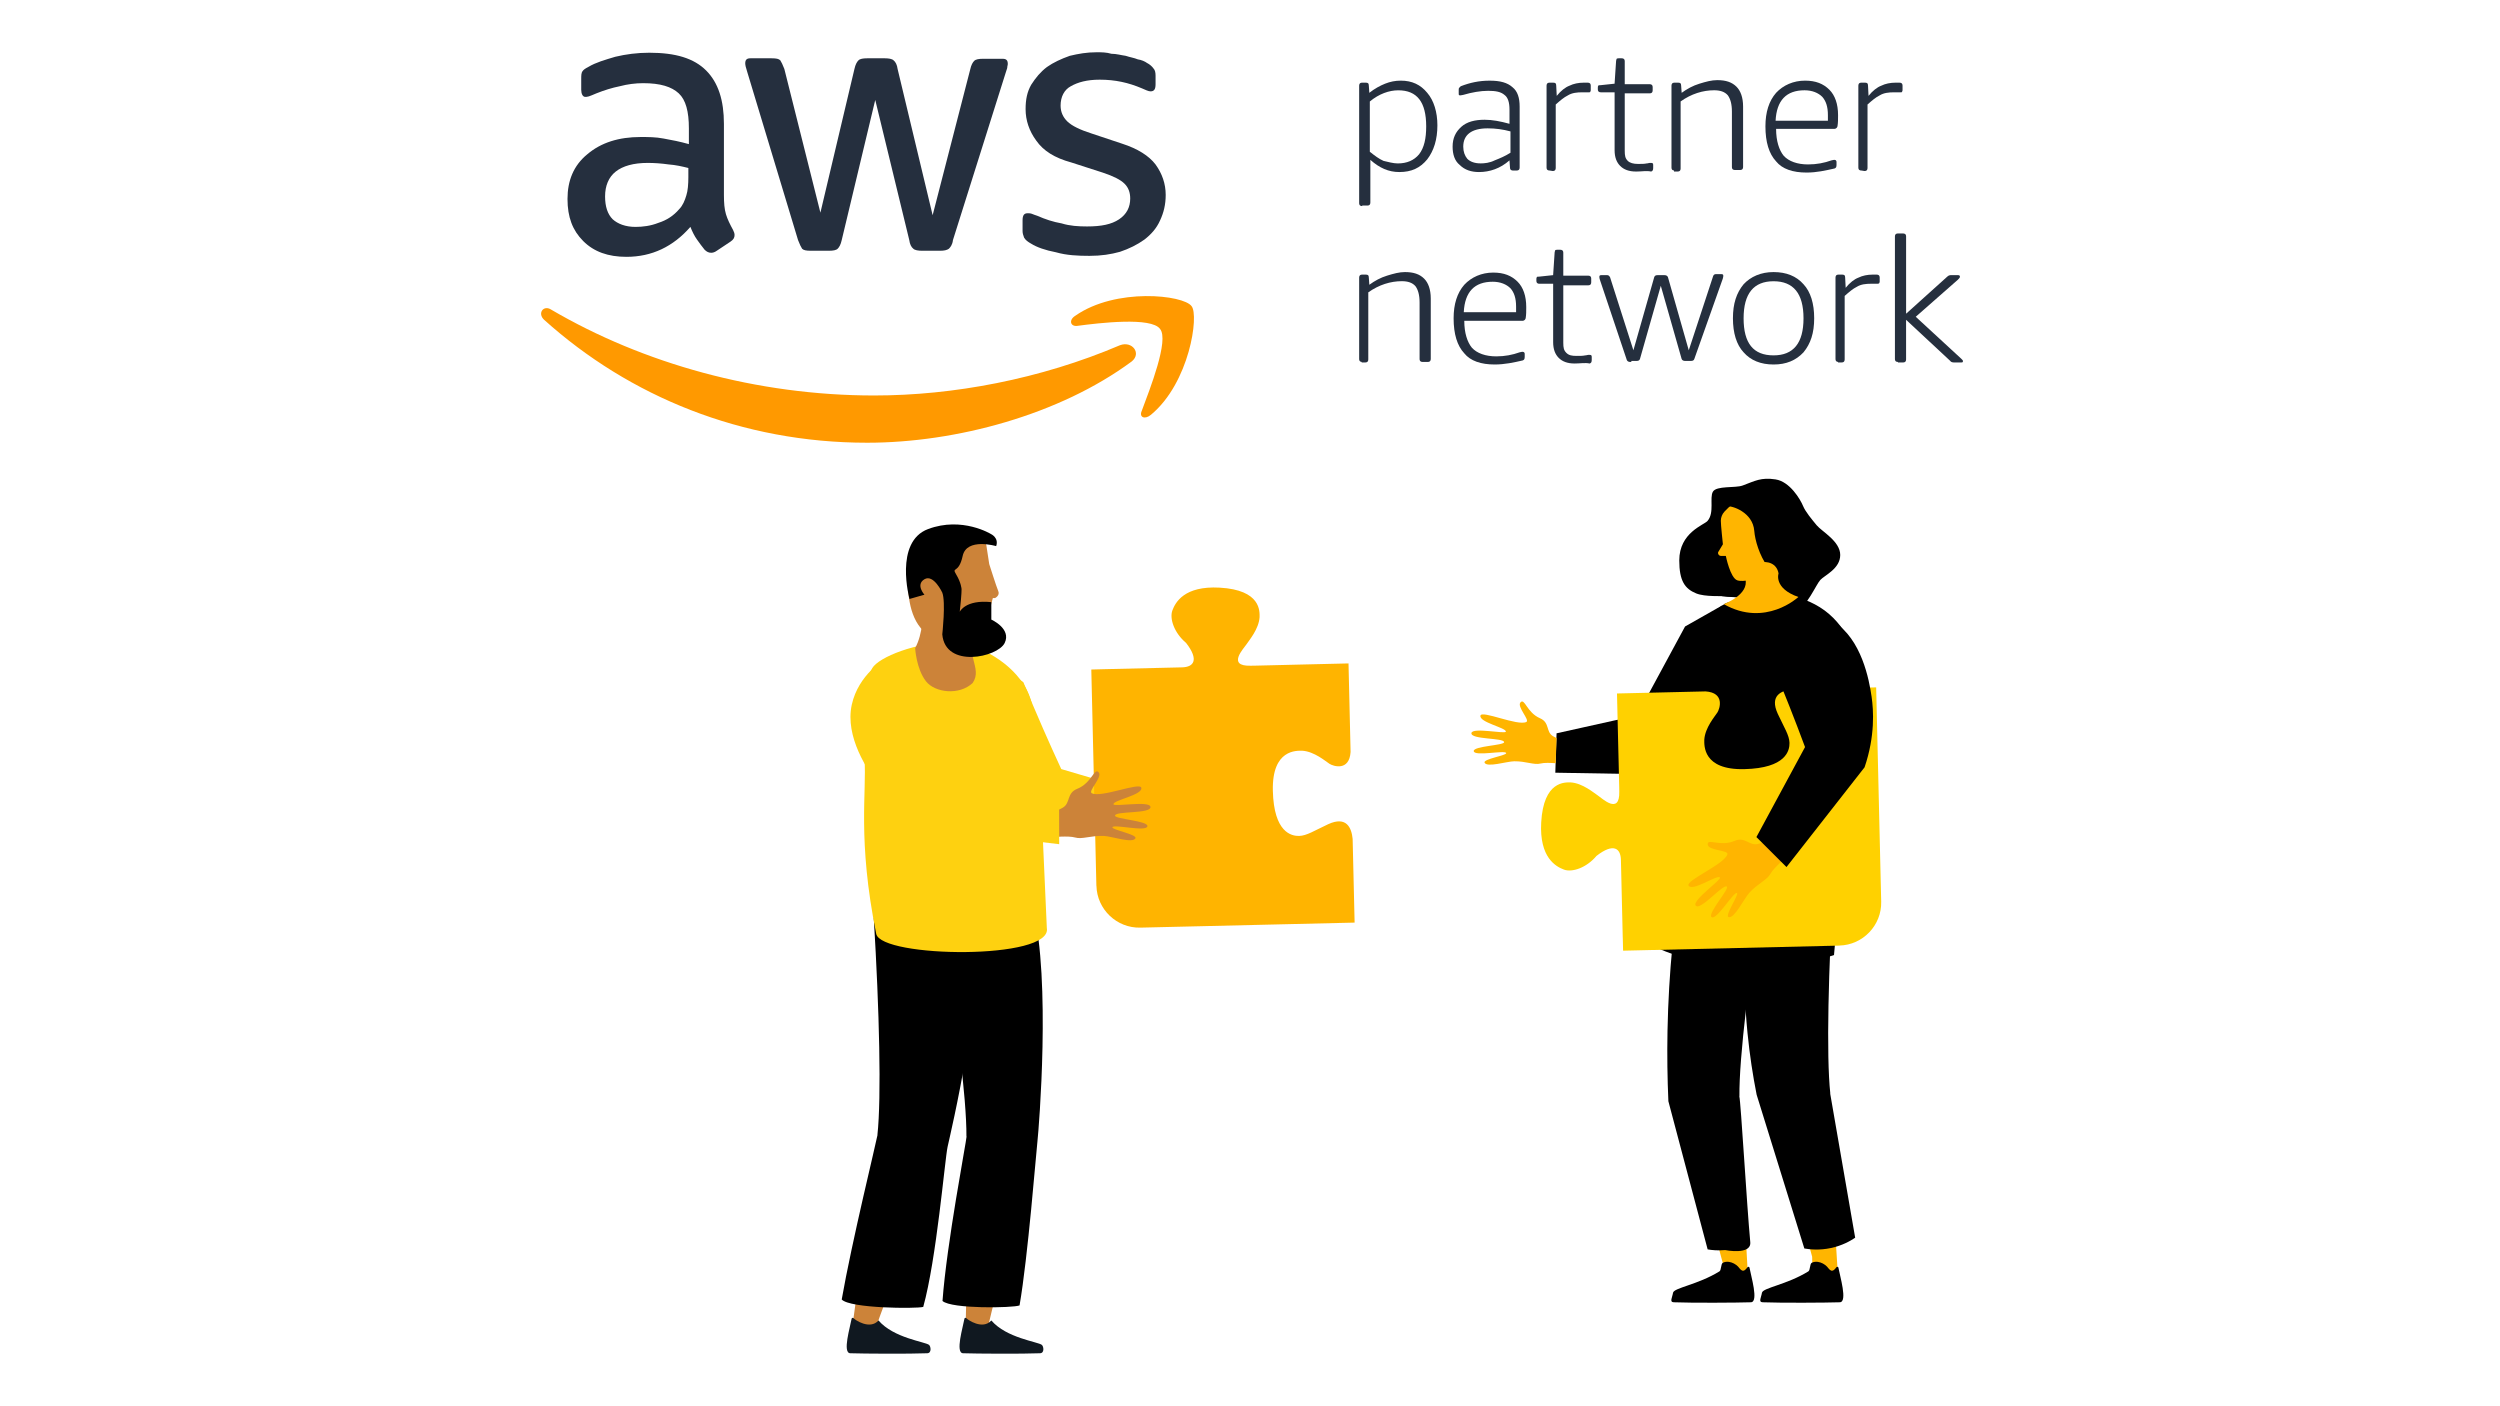 <?xml version="1.0" encoding="UTF-8"?>
<svg id="Layer_1" data-name="Layer 1" xmlns="http://www.w3.org/2000/svg" viewBox="0 0 1024 576">
  <defs>
    <style>
      .cls-1, .cls-2, .cls-3, .cls-4, .cls-5, .cls-6, .cls-7, .cls-8, .cls-9 {
        stroke-width: 0px;
      }

      .cls-2 {
        fill: #101820;
      }

      .cls-3 {
        fill: #252f3e;
      }

      .cls-4 {
        fill: #cc8339;
      }

      .cls-5 {
        fill: #fed110;
      }

      .cls-6 {
        fill: #ffb500;
      }

      .cls-7 {
        fill: #ffd100;
      }

      .cls-8 {
        fill: #f90;
      }

      .cls-9 {
        fill: #ffb400;
      }
    </style>
  </defs>
  <path class="cls-5" d="M474.89,326.86l.04,17.38c-17.18-2.03-34.36-4.07-51.54-6.1-12.19-5.94-19.15-13.85-22.52-18.3-4.29-5.68-13.81-19.49-10.9-32.75,2.72-12.4,13.58-18.67,13.58-18.67l15.62,11.02c2.57,6.26,5.27,12.63,8.09,19.07,2.46,5.62,4.94,11.12,7.43,16.5,13.4,3.95,26.8,7.9,40.2,11.85Z"/>
  <path class="cls-3" d="M422.35,99.8c2.29,1.46,5.82,2.7,10.19,3.54,4.37,1.25,8.94,1.46,13.73,1.46s8.74-.62,12.48-1.66c3.74-1.25,7.07-2.91,9.98-4.99,2.7-2.08,4.99-4.58,6.45-7.9,1.46-3.12,2.29-6.45,2.29-10.4,0-4.58-1.46-8.74-4.16-12.48-2.7-3.54-7.28-6.45-13.73-8.53l-12.48-4.16c-4.58-1.46-8.11-3.12-9.98-4.99-1.66-1.66-2.7-3.74-2.7-6.45,0-3.54,1.46-6.45,4.16-7.9,2.91-1.66,6.66-2.7,11.86-2.7,6.45,0,11.86,1.25,17.26,3.54,1.46.62,2.7,1.25,3.54,1.25,1.46,0,2.08-.83,2.08-2.91v-3.54c0-1.25-.21-2.29-.83-2.91-.62-.83-1.46-1.66-2.7-2.29-.83-.62-2.29-1.25-3.74-1.46-1.46-.62-3.12-.83-4.99-1.46-1.66-.21-3.74-.83-5.82-.83-2.08-.62-4.16-.62-6.03-.62-4.16,0-7.49.62-11.02,1.46-3.54,1.25-6.66,2.7-9.36,4.58-2.7,2.08-4.58,4.37-6.45,7.28-1.66,2.91-2.29,6.03-2.29,9.98,0,4.58,1.46,8.94,4.37,12.9,2.91,4.16,7.49,7.07,14.35,8.94l12.9,4.16c4.37,1.46,7.28,2.91,8.94,4.58,1.66,1.66,2.29,3.74,2.29,6.03,0,3.54-1.46,6.45-4.58,8.53s-7.28,2.91-13.1,2.91c-3.54,0-7.07-.21-10.4-1.25-3.54-.62-6.66-1.66-9.98-3.12-.83-.21-1.66-.62-2.29-.83s-1.25-.21-1.66-.21c-1.46,0-2.08.83-2.08,2.91v4.37c0,.83.21,1.66.62,2.7.62,1.04,1.46,1.66,2.91,2.5h0l-.03-.03Z"/>
  <path class="cls-3" d="M271.76,56.74c-3.12-.62-6.45-.62-9.36-.62-8.94,0-16.22,2.29-21.84,7.07-5.62,4.58-8.11,10.82-8.11,18.3s2.08,12.9,6.45,17.26c4.37,4.37,10.19,6.45,17.68,6.45,10.4,0,19.14-4.16,26.21-12.27.83,2.08,1.66,3.74,2.7,5.2,1.04,1.46,2.08,2.91,3.12,4.16.83.83,1.66,1.25,2.7,1.25.62,0,1.46-.21,2.29-.83l5.62-3.74c1.25-.83,1.66-1.66,1.66-2.7,0-.62-.21-1.25-.62-2.08-1.25-2.29-2.29-4.37-2.91-6.45s-.83-4.58-.83-7.9v-29.12c0-9.57-2.29-16.85-7.28-21.84-4.99-4.99-12.48-7.28-23.3-7.28-4.99,0-9.57.62-13.94,1.66-4.16,1.25-7.9,2.29-11.02,4.16-1.25.62-2.08,1.25-2.29,1.66-.62.62-.62,1.87-.62,3.33v4.37c0,1.66.62,2.91,1.66,2.91.21,0,.83,0,1.46-.21s1.66-.62,3.12-1.25c3.12-1.25,6.45-2.29,9.57-2.91,3.12-.83,6.45-1.25,9.57-1.25,7.07,0,11.65,1.46,14.56,4.16,2.91,2.7,4.16,7.49,4.16,14.35v6.45c-3.74-1.04-6.86-1.66-10.4-2.29h0ZM281.95,72.55c0,2.91-.21,5.62-.83,7.49-.62,2.08-1.46,4.16-2.91,5.62-2.29,2.7-5.2,4.58-8.53,5.62-3.12,1.25-6.45,1.66-9.36,1.66-4.16,0-7.28-1.25-9.36-3.12-2.08-2.08-3.12-5.2-3.12-9.36,0-4.37,1.46-7.9,4.37-10.19,2.91-2.29,7.28-3.54,13.1-3.54,2.7,0,5.62.21,8.53.62,2.91.21,5.62.83,8.11,1.46v3.74h0Z"/>
  <path class="cls-3" d="M326.88,98.34c.62,1.66,1.25,2.91,1.66,3.54.62.62,1.66.83,3.54.83h7.49c1.66,0,2.91-.21,3.54-.83s1.25-1.66,1.66-3.54l13.73-57.41,13.94,57.41c.21,1.66.83,2.91,1.66,3.54.62.62,2.08.83,3.54.83h7.49c1.46,0,2.7-.21,3.54-.83.62-.62,1.46-1.66,1.66-3.54l21.63-68.64c.21-.83.62-1.66.62-2.08,0-.62.21-.83.21-1.46,0-1.46-.62-2.08-2.08-2.08h-8.11c-1.66,0-2.91.21-3.54.83s-1.25,1.66-1.66,3.54l-15.39,59.7-14.35-59.9c-.21-1.66-.83-2.91-1.66-3.54-.62-.62-2.08-.83-3.54-.83h-7.28c-1.66,0-2.91.21-3.54.83s-1.25,1.66-1.66,3.54l-13.94,58.86-14.77-58.86c-.62-1.66-1.25-2.91-1.66-3.54-.62-.62-1.66-.83-3.54-.83h-8.74c-1.46,0-2.08.62-2.08,2.08,0,.62.21,1.66.83,3.54l20.8,68.85h0Z"/>
  <path class="cls-8" d="M458.75,141.4c-32.66,13.94-68.43,20.59-100.67,20.59-48.05,0-94.64-13.1-132.29-35.15-3.12-2.08-5.82,1.46-2.91,4.16,34.94,31.41,80.91,50.34,132.29,50.34,36.4,0,78.83-11.44,108.37-33.28,4.16-3.33.21-8.53-4.78-6.66h-.01Z"/>
  <path class="cls-8" d="M440.44,129.34c-2.7,1.66-2.08,4.37.62,4.16,9.36-1.25,30.58-3.74,34.11,1.25,3.74,4.58-4.16,24.54-7.49,33.49-1.25,2.7,1.25,3.74,3.74,1.66,15.81-13.1,19.76-40.77,16.64-44.51-3.33-4.58-30.99-7.7-47.63,3.95h.01Z"/>
  <path class="cls-3" d="M557.96,84.41c-.62,0-1.25-.21-1.25-1.25v-48.05c0-.62.21-1.25,1.25-1.25h1.46c.83,0,1.25.21,1.25,1.25l.21,2.91c2.08-1.66,4.37-2.91,6.45-3.74s4.16-1.25,6.45-1.25c4.58,0,8.11,1.66,10.82,4.99,2.7,3.12,4.16,7.9,4.16,13.31,0,5.82-1.46,10.4-4.16,13.94-2.91,3.54-6.45,5.2-11.44,5.2-4.37,0-8.11-1.66-11.86-4.99v17.47c0,.62-.21,1.25-1.25,1.25h-2.08v.21h-.01ZM572.52,66.94c3.74,0,6.66-1.25,8.74-3.74,2.08-2.7,2.91-6.45,2.91-11.44,0-9.98-3.74-14.77-11.44-14.77-3.74,0-7.9,1.46-11.65,4.58v20.59c2.08,1.66,3.74,2.91,5.62,3.74,1.87.42,3.95,1.04,5.82,1.04h0Z"/>
  <path class="cls-3" d="M605.8,70.47c-3.12,0-5.82-.83-7.9-2.91-2.08-1.66-2.91-4.37-2.91-7.49,0-3.54,1.25-6.03,3.54-8.11,2.29-2.08,5.62-2.91,9.57-2.91,3.12,0,6.45.62,10.19,1.66v-5.82c0-2.91-.62-4.99-2.08-6.03-1.46-1.25-3.54-1.66-6.66-1.66s-6.66.62-10.19,1.66c-.21,0-.83.21-1.25.21-.62,0-.62-.21-.62-.83v-1.46c0-.21,0-.62.21-.83s.21-.21.62-.62c3.74-1.46,7.49-2.29,11.86-2.29s7.28.83,9.36,2.7c2.08,1.66,2.91,4.37,2.91,7.9v24.96c0,.62-.21,1.25-1.25,1.25h-1.46c-.62,0-1.25-.21-1.25-1.25l-.21-2.91c-3.74,3.33-8.11,4.78-12.48,4.78h0ZM606.42,66.93c1.66,0,3.74-.21,5.82-1.25,2.08-.83,4.16-1.66,6.45-3.12v-8.74c-3.12-.83-6.03-1.25-9.36-1.25-6.66,0-9.98,2.7-9.98,7.49,0,2.08.62,3.74,1.66,4.99,1.25,1.25,3.12,1.87,5.41,1.87h0Z"/>
  <path class="cls-3" d="M634.72,69.85c-.62,0-1.25-.21-1.25-1.25v-33.49c0-.62.21-1.25,1.25-1.25h1.46c.83,0,1.25.21,1.25,1.25l.21,4.16c1.66-2.08,3.54-3.54,5.2-4.16,1.66-.83,3.74-1.25,5.82-1.25h1.66c.62,0,1.25.21,1.25,1.25v1.87c0,.14-.07.35-.21.62,0,.21-.21.21-.62.21h-2.7c-2.08,0-4.16.21-5.82,1.25-1.66.83-3.12,2.08-4.99,3.74v26c0,.62-.21,1.25-1.25,1.25l-1.25-.21h-.01Z"/>
  <path class="cls-3" d="M670.08,70.26c-2.91,0-4.99-.83-6.45-2.29-1.46-1.46-2.29-3.54-2.29-6.45v-23.71h-5.62c-.62,0-1.25-.21-1.25-1.25v-.62c0-.21,0-.62.21-.83,0-.21.21-.21.83-.21l5.82-.62.62-9.36c0-.21.21-.62.21-.83.14-.14.42-.21.83-.21h1.25c.62,0,1.25.21,1.25,1.25v9.36h10.19c.62,0,1.25.21,1.25,1.25v1.25c0,.62-.21,1.25-1.25,1.25h-10.19v23.5c0,2.08.21,3.12,1.25,4.16.83.83,2.29,1.25,4.16,1.25,1.46,0,2.7,0,3.54-.21.62,0,.83-.21,1.25-.21h.62c.62,0,.83.21.83.83v1.25c0,.83-.21,1.25-.83,1.46-1.87-.42-3.74,0-6.24,0h0Z"/>
  <path class="cls-3" d="M685.89,69.85c-.62,0-1.25-.21-1.25-1.25v-33.49c0-.62.21-1.25,1.25-1.25h1.46c.83,0,1.25.21,1.25,1.25l.21,2.91c2.29-1.66,4.58-2.91,7.28-3.74s4.99-1.46,7.28-1.46c3.54,0,6.03.83,7.9,2.7,1.66,1.66,2.7,4.37,2.7,8.11v24.75c0,.62-.21,1.25-1.25,1.25h-2.08c-.62,0-1.25-.21-1.25-1.25v-22.67c0-3.12-.62-5.2-1.66-6.66-1.25-1.46-3.12-2.08-5.62-2.08-4.58,0-9.36,1.46-13.73,4.58v27.46c0,.62-.21,1.25-1.25,1.25h-1.46v-.42h.22Z"/>
  <path class="cls-3" d="M739.97,70.68c-5.62,0-9.98-1.46-12.48-4.58-2.91-3.12-4.37-7.9-4.37-14.35,0-5.82,1.46-10.4,4.37-13.73,2.91-3.12,7.07-4.99,11.86-4.99,4.37,0,7.49,1.25,9.98,3.74,2.29,2.29,3.54,5.82,3.54,10.4,0,1.66,0,3.12-.21,4.37,0,.62-.62,1.25-1.25,1.25h-23.92c0,4.99,1.25,8.74,3.12,11.02,2.08,2.29,5.62,3.54,9.98,3.54,3.54,0,6.66-.62,9.57-1.66.62-.21,1.25-.21,1.25-.21.14,0,.35.07.62.21,0,.21.21.21.21.62v1.25c0,.83-.21,1.25-.83,1.46-3.74.83-7.28,1.66-11.44,1.66h0ZM748.71,49.46v-2.29c0-3.54-.83-5.82-2.29-7.49-1.66-1.66-4.16-2.7-7.28-2.7-7.49,0-11.44,4.16-11.86,12.48h21.43Z"/>
  <path class="cls-3" d="M762.43,69.85c-.62,0-1.25-.21-1.25-1.25v-33.49c0-.62.21-1.25,1.25-1.25h1.46c.83,0,1.25.21,1.25,1.25l.21,4.16c1.66-2.08,3.54-3.54,5.2-4.16,1.66-.83,3.74-1.25,5.82-1.25h1.66c.62,0,1.25.21,1.25,1.25v1.87c0,.14-.07.35-.21.62,0,.21-.21.21-.62.21h-2.7c-2.08,0-4.16.21-5.82,1.25-1.66.83-3.12,2.08-4.99,3.74v26c0,.62-.21,1.25-1.25,1.25l-1.25-.21h-.01Z"/>
  <path class="cls-3" d="M557.96,148.26c-.62,0-1.25-.21-1.25-1.25v-33.28c0-.62.21-1.25,1.25-1.25h1.46c.83,0,1.25.21,1.25,1.25l.21,2.91c2.29-1.66,4.58-2.91,7.28-3.74,2.7-.83,4.99-1.46,7.28-1.46,3.54,0,6.03.83,7.9,2.7,1.66,1.66,2.7,4.37,2.7,8.11v24.75c0,.62-.21,1.25-1.25,1.25h-2.08c-.62,0-1.25-.21-1.25-1.25v-23.09c0-3.12-.62-5.2-1.66-6.66-1.25-1.46-3.12-2.08-5.62-2.08-4.58,0-9.36,1.46-13.73,4.58v27.46c0,.62-.21,1.25-1.25,1.25h-1.46v-.21h.22Z"/>
  <path class="cls-3" d="M612.25,149.3c-5.62,0-9.98-1.46-12.48-4.58-2.91-3.12-4.37-7.9-4.37-14.35,0-5.82,1.46-10.4,4.37-13.73,2.91-3.12,7.07-4.99,11.86-4.99,4.37,0,7.49,1.25,9.98,3.74,2.29,2.29,3.54,5.82,3.54,10.4,0,1.66,0,3.12-.21,4.37,0,.62-.62,1.25-1.25,1.25h-23.92c0,4.99,1.25,8.74,3.12,11.02,2.08,2.29,5.62,3.54,9.98,3.54,3.54,0,6.66-.62,9.57-1.66.62-.21,1.25-.21,1.25-.21.14,0,.35.07.62.21,0,.21.21.21.21.62v1.25c0,.83-.21,1.25-.83,1.46-3.54.83-7.49,1.66-11.44,1.66h0ZM620.99,127.88v-2.29c0-3.54-.83-5.82-2.29-7.49-1.66-1.66-4.16-2.7-7.28-2.7-7.49,0-11.44,4.16-11.86,12.48h21.43Z"/>
  <path class="cls-3" d="M644.91,148.89c-2.91,0-4.99-.83-6.45-2.29s-2.29-3.54-2.29-6.45v-23.92h-5.62c-.62,0-1.25-.21-1.25-1.25v-.62c0-.21,0-.62.21-.83,0-.21.21-.21.83-.21l5.82-.62.62-9.36c0-.21.21-.62.21-.83.14-.14.42-.21.83-.21h1.25c.62,0,1.25.21,1.25,1.25v9.36h10.19c.62,0,1.25.21,1.25,1.25v1.46c0,.62-.21,1.25-1.25,1.25h-10.19v23.5c0,2.08.21,3.12,1.25,4.16s2.29,1.25,4.16,1.25c1.46,0,2.7,0,3.54-.21.62,0,.83-.21,1.25-.21h.62c.62,0,.83.21.83.83v1.25c0,.83-.21,1.25-.83,1.46-1.87-.42-3.95,0-6.24,0h0Z"/>
  <path class="cls-3" d="M667.79,148.26c-.62,0-1.25-.21-1.46-.83l-11.02-32.86c-.21-.62-.21-.83-.21-1.25s.21-.62.83-.62h2.29c.62,0,.83.21,1.25.83l9.57,29.95,8.53-29.95c.21-.62.62-.83,1.46-.83h2.7c.62,0,1.25.21,1.46.83l8.53,29.95,9.98-30.37c.21-.62.62-.83,1.25-.83h2.08c.62,0,.83.21.83.62,0,.21,0,.62-.21,1.25l-11.65,32.86c-.21.62-.62.83-1.46.83h-2.29c-.62,0-1.25-.21-1.46-.83l-8.53-29.95-8.53,29.95c-.21.62-.62.83-1.46.83h-2.08v.42h-.42.02Z"/>
  <path class="cls-3" d="M726.45,149.3c-5.2,0-9.36-1.66-12.27-4.99-2.91-3.12-4.37-7.9-4.37-13.94s1.46-10.4,4.37-13.94c2.91-3.12,7.07-4.99,12.27-4.99s9.36,1.66,12.27,4.99c2.91,3.12,4.37,7.9,4.37,13.94s-1.46,10.4-4.37,13.94c-3.12,3.33-7.07,4.99-12.27,4.99h0ZM726.45,145.56c8.11,0,12.27-4.99,12.27-15.18s-4.16-15.18-12.27-15.18-12.27,4.99-12.27,15.18,3.95,15.18,12.27,15.18h0Z"/>
  <path class="cls-3" d="M753.07,148.26c-.62,0-1.25-.21-1.25-1.25v-33.28c0-.62.21-1.25,1.25-1.25h1.46c.83,0,1.25.21,1.25,1.25l.21,4.16c1.66-2.08,3.54-3.54,5.2-4.16,1.66-.83,3.74-1.25,5.82-1.25h1.66c.62,0,1.25.21,1.25,1.25v1.66c0,.14-.07.35-.21.62-.14.14-.35.21-.62.21h-2.7c-2.08,0-4.16.21-5.82,1.25-1.66.83-3.12,2.08-4.99,3.74v26c0,.62-.21,1.25-1.25,1.25h-1.46v-.21h.21-.01Z"/>
  <path class="cls-3" d="M777.41,148.26c-.62,0-1.25-.21-1.25-1.25v-50.13c0-.62.21-1.25,1.25-1.25h2.08c.62,0,1.25.21,1.25,1.25v31.62l16.85-15.18c.62-.62,1.25-.62,1.66-.62h2.7c.62,0,.83.21.83.62s-.21.62-.83,1.25l-17.26,15.18,18.72,17.26c.21.21.62.62.62.83,0,.62-.21.62-.83.62h-2.91c-.62,0-1.25-.21-1.46-.62l-18.1-16.85v16.22c0,.62-.21,1.25-1.25,1.25h-2.08v-.21h.01Z"/>
  <g id="Legs">
    <path class="cls-4" d="M362.59,527.41c.7.22,1.52.17,2.38.03-2.1,4.36-7.08,18.79-7.08,18.79h-9.17s2.56-18.24,3.12-23.52c3.21,2.25,7.04,3.87,10.75,4.7Z"/>
    <path class="cls-4" d="M407.12,524.86c.73.17,1.53.08,2.36-.11-1.52,4.48-5.37,21.18-5.37,21.18h-8.65s.52-19.82.38-25.13c3.48,2.06,7.48,3.46,11.28,4.06Z"/>
    <path class="cls-1" d="M395.9,465.5h-.05c.1-15.58-4.29-50.55-10.41-88.24,11.42-2.99,25.86-4.17,37.69-5,7.33,29.17,2.41,89.83,1.81,95.2-.61,5.37-3.88,47.26-7.33,67.24-2.7,1.06-27.88,1.5-31.56-1.82,1.68-23.37,9.76-65.3,9.86-67.38h-.01Z"/>
    <path class="cls-1" d="M359.44,464.88h-.05c1.67-15.49.81-50.73-1.49-88.84,11.66-1.83,29.56-1.55,41.41-1.19,4.36,29.76-10.04,89.62-11.18,94.9-1.14,5.28-4.53,46.03-9.97,65.56-2.79.78-30.05.64-33.39-3.04,4.02-23.09,14.36-65.34,14.66-67.4h.01Z"/>
  </g>
  <path class="cls-2" d="M359.84,540.86c6.17,7.21,19.03,8.71,20.67,9.99.78.61,1.16,3.37-.69,3.44-7.46.3-25.95.19-31.57,0-3.29-.11,0-10.8.57-14.14.07-.39.56-.51.81-.2.48.6,6.65,4.91,10.21.91h0Z"/>
  <path class="cls-2" d="M406.05,540.86c6.17,7.21,19.03,8.71,20.67,9.99.78.61,1.16,3.37-.69,3.44-7.46.3-25.95.19-31.57,0-3.29-.11,0-10.8.57-14.14.07-.39.56-.51.81-.2.48.6,6.65,4.91,10.21.91h0Z"/>
  <path class="cls-5" d="M428.78,380.09c-1.34-29.95-2.37-52.83-2.87-65.5-.01-.27-.19-4.73-.92-10.73-1.45-11.94-1.94-18.05-6.03-24.04-2.98-4.36-7.35-8.59-13.73-12.1-1.99-1.09-5.28-1.09-7.86-1.95-2.78-.93-4.88-2.68-7.78-2.71-14.13-.14-29.67,6.12-32.31,10.6-4.55,7.74-3.87,27.83-3.19,37.23.97,13.51-2.97,32.96,4.8,71.6,1.99,9.91,72.39,10.81,69.89-2.39h0Z"/>
  <path class="cls-4" d="M377.97,250.95s.17,8.54-3.13,14.5c0,0,.45,8.53,4.47,13.64,3.63,4.63,13.57,5.86,19.09.67,4.35-6.36-4.02-11.39,1.15-24.71,3.13-8.07-19.18-14.71-21.59-4.1h.01Z"/>
  <path class="cls-4" d="M372.76,227.29s-6.76,35.61,16.89,35.09c0,0,10.66,2.34,14.3-7.28l2.72-10.14h.92s2.08-1.03,1.3-2.85-3.7-11.06-3.7-11.06l-1.3-8.46s-24.38-16.86-31.13,4.71h0Z"/>
  <path class="cls-1" d="M406.05,253.8v-7.16c-10.64-1.13-12.94,3.95-12.94,3.95.86-7.64.74-9.36.74-9.36,0,0-.13-2.47-2.18-5.9-2.04-3.43,1,0,2.64-7.61,1.64-7.61,13.72-4.03,13.72-4.03,1.19-3.43-2.09-4.92-2.09-4.92,0,0-11.78-7.31-25.79-2.07-14.01,5.24-7.62,28.64-7.62,28.64l6.12-1.75s-3.73-4.09,0-6.33c3.73-2.24,7.31,5.48,7.31,5.48,1.48,3.82,0,17.08,0,17.08,1.19,14.07,22.67,9.44,25.55,3.56,2.88-5.88-5.46-9.59-5.46-9.59h0Z"/>
  <path class="cls-9" d="M449.1,362.82c.23,9.66,8.31,17.37,17.97,17.14l87.78-2.06-.81-34.29c-.44-4.42-2.41-9.53-10.05-6-5.64,2.63-8.76,4.71-11.87,4.79s-10.36-1.39-10.76-18.51c-.4-17.12,9.84-16.4,12.08-16.39,4.93.33,9.5,4.32,11.12,5.36,1.53.99,8.11,3.16,8.64-4.85l-.85-36.27-22.78.54-2.8.07-12.99.31c-.56,0-1.1.02-1.61.02-9.8.23-2.65-7.16-1.6-8.78s5.03-6.19,5.36-11.12c.01-2.24.71-11.14-16.39-12.08-14.49-.8-18.12,6.07-19.33,9.33-1.23,3.3.7,9.19,5.61,13.31,5.52,7.1,2.98,9.9-1.62,10.01l-31.88.75h0l-5.32.14,2.08,88.6.02-.02Z"/>
  <path class="cls-4" d="M452.05,342.4c-5.11-.22-8.86,1.49-11.64.65-2.77-.82-9.59-.11-9.59-.11,0,0-2.35-3.4-.32-10.3,0,0,2.16-.26,4.84-1.83,3.21-1.88,1.45-5.94,5.9-7.71,5.94-2.36,7-8.88,8.8-6.72,1.62,1.94-4.47,7.65-2.86,8.52,3.77,2.05,19.83-4.73,20.31-2.2.57,2.97-11.5,5.01-11.41,6.71.06,1.23,14.83-1.59,15.15,1.08.36,2.96-14.54,1.6-14.52,3.61.02,1.42,13.46,2.08,13.28,4.29-.21,2.53-13.69-.9-14.33.43-.5,1.05,10.23,2.94,9.41,4.55-1.13,2.21-9.78-.85-13.04-.99l.02.02Z"/>
  <path class="cls-5" d="M433.81,328.4l.04,17.38c-17.18-2.03-34.36-4.07-51.54-6.1-12.19-5.94-19.15-13.85-22.52-18.3-4.29-5.68-13.81-19.49-10.9-32.75,2.72-12.4,13.58-18.67,13.58-18.67l15.62,11.02c2.57,6.26,5.27,12.63,8.09,19.07,2.46,5.62,4.94,11.12,7.43,16.5,13.4,3.95,26.8,7.9,40.2,11.85Z"/>
  <path class="cls-1" d="M637.57,300.35l-.51,16.15c14.74.25,29.49.5,44.23.75,11.5-9.04,19.24-18.08,24.16-24.66,8.18-10.95,13.3-18.02,12.07-26.9-1.27-9.13-8.55-15.17-12.11-17.71-5.07,2.88-10.14,5.75-15.21,8.63-6.57,12.14-13.14,24.28-19.7,36.43-10.98,2.44-21.95,4.88-32.93,7.32h0Z"/>
  <path class="cls-6" d="M637.58,302.33c-.48-.23-.98-.48-1.53-.82-2.93-1.83-1.19-5.55-5.27-7.32-5.45-2.35-6.26-8.44-8-6.48-1.55,1.76,3.94,7.22,2.42,8-3.55,1.8-18.29-4.93-18.81-2.59-.61,2.74,10.55,4.96,10.42,6.54-.09,1.14-13.73-1.88-14.11.6-.42,2.74,13.47,1.88,13.39,3.75-.05,1.32-12.56,1.57-12.45,3.62.12,2.35,12.74-.47,13.3.79.44.99-9.58,2.45-8.86,3.97.99,2.09,9.1-.53,12.14-.57,4.75-.07,8.19,1.62,10.8.92,1.48-.39,4.15-.28,6.19-.12.12-3.43.25-6.86.37-10.28h0Z"/>
  <polygon class="cls-6" points="705.92 453.63 688.99 455.71 706.16 519.21 705.19 524.01 715.96 522.69 712.07 452.88 705.92 453.63"/>
  <polygon class="cls-6" points="742.02 449.2 725.09 451.28 742.26 514.77 742.41 522.56 752.84 522.8 748.17 448.44 742.02 449.2"/>
  <path class="cls-1" d="M744.63,516.87c-.88-.13-1.77-.04-2.56.38-.8.42-.58,3.03-1.36,3.5-8.88,5.49-18.7,6.72-19.02,8.78-.3,1.95-1.55,3.81.3,3.88,7.46.3,25.97.19,31.6,0,3.29-.11,0-10.81-.57-14.16-.07-.39-.56-.51-.81-.2-.48.6-1.31,1.76-2.22,1.36-.75-.33-1.12-1.07-1.67-1.63-.91-.94-2.29-1.71-3.69-1.91h0Z"/>
  <path class="cls-1" d="M708.21,516.87c-.88-.13-1.77-.04-2.56.38-.8.42-.58,3.03-1.36,3.5-8.88,5.49-18.7,6.72-19.02,8.78-.3,1.95-1.55,3.81.3,3.88,7.46.3,25.97.19,31.6,0,3.29-.11,0-10.81-.57-14.16-.07-.39-.56-.51-.81-.2-.48.6-1.31,1.76-2.22,1.36-.75-.33-1.12-1.07-1.67-1.63-.91-.94-2.29-1.71-3.69-1.91h0Z"/>
  <g id="Legs-2">
    <path class="cls-1" d="M749.64,447.88h.05c-1.67-15.5-.81-50.77,1.49-88.91-11.67-1.83-21.81-1.67-33.67-1.3-2.75,18.25-4.19,40.46-1.73,65.46.89,8.99,2.19,17.43,3.74,25.27,6.51,20.99,13.02,41.98,19.54,62.98,2.32.41,6.22.81,10.88-.19,4.61-.98,7.99-2.9,9.94-4.22-3.41-19.7-6.82-39.39-10.24-59.09Z"/>
    <path class="cls-1" d="M712.42,448.99h.05c-.17-15.59,4.09-50.6,10.06-88.35-11.44-2.95-21.55-3.76-33.39-4.54-3.29,19.74-5.66,41.89-6.13,66.1-.19,10.03-.05,19.66.36,28.87,5.36,20.23,10.72,40.45,16.08,60.68,1.72.3,4.2.57,7.16.28,0,0,10.81,2.18,10.3-3.24-1.43-15.3-3.86-57.41-4.49-59.8h0Z"/>
  </g>
  <path class="cls-1" d="M713.76,198.87c-2.97,1.1-10.67,0-12.15,2.52-1.48,2.52.74,8.59-2.22,12-1.45,1.66-11.55,4.74-11.56,16.15,0,8.44,2.32,11.63,6.91,13.51,3.68,1.51,10.57.97,12.2,1.21,1.63.24,11.26.54,15.11,2.02,3.85,1.48,9.63,4.89,13.78,3.7,4.15-1.18,8-10.52,9.78-12.44,1.78-1.93,8.15-4.59,8.15-10.22s-7.55-9.63-9.63-12.15c-2.07-2.52-4.59-5.48-5.63-8s-5.33-9.93-11.26-10.81c-5.93-.89-8.3.59-13.48,2.52h0Z"/>
  <path class="cls-1" d="M676.18,387.12l8.93-98.55s2.88-30.25,21.36-41.23c1.85-1.1,4.9-1.11,7.29-1.97,2.58-.94,4.53-2.69,7.23-2.73,7.28-.11,20.76,1.24,29.9,10.44,8.58,8.62,10.2,19.12,10.6,22.93-3.43,38.39-6.86,76.78-10.28,115.17-8.8,3-24.47,7.01-43.88,4.8-13.34-1.52-23.96-5.48-31.15-8.85h0Z"/>
  <path class="cls-1" d="M701.86,204.35c.9-.32,3.03,2.73,5.33,2.99-1.1,2-1.68,3.21-1.85,6.42-.17,3.21,14.32,22.96,14.32,22.96l4.23,10.32c-7.31-1.92-8.69-2.33-14.32-2.49-5.76-.17-9.52-1.47-13.41-3.74-3.99-2.34-8.06-11.95-2.35-17.65,5.7-5.7,8.87-10.3,8.77-13s-1.82-5.4-.71-5.8h-.01Z"/>
  <path class="cls-6" d="M711.6,237.7c-2.91-.97-4.7-10-4.7-10h-2c-.79,0-1.36-.76-1.15-1.52l1.95-3.25s-.88-8.13-.85-9.66c.03-1.37.54-2.67,1.46-3.68,1.77-1.93,4.94-4.87,8.15-5.43,11.7-2.02,17.89,3.77,18.02,14.8.13,11.03-13.05,17.89-13.05,17.89,0,0-5.16,1.75-7.86.85h.03Z"/>
  <path class="cls-1" d="M707.08,207.35c2.36-.35,10.88,2.46,11.47,10.1.59,7.65,7.22,24.73,19.83,19.43,9.4-3.96-6.11-30.41-6.11-30.41l-9.8-6.28s-13.95,2.74-15.38,7.15h-.01Z"/>
  <path id="Neck" class="cls-6" d="M728.5,234.86s-2.17,6.06,8.12,9.67c0,0-13.49,12.65-30.58,2.91,0,0,10.5-3.77,8.87-10.29-1.63-6.52,12.09-10.6,13.58-2.29h.01Z"/>
  <path class="cls-7" d="M753.4,387.3c9.66-.23,17.37-8.31,17.14-17.97l-2.06-87.78-34.29.81c-4.42.44-9.53,2.41-6,10.05,2.63,5.64,4.71,8.76,4.79,11.87.07,3.11-1.39,10.36-18.51,10.76s-16.4-9.84-16.39-12.08c.33-4.93,4.32-9.5,5.36-11.12.99-1.53,3.16-8.11-4.85-8.64l-36.27.85.54,22.78.07,2.8.31,12.99c0,.56.02,1.1.02,1.61.23,9.8-7.16,2.65-8.78,1.6-1.62-1.05-6.19-5.03-11.12-5.36-2.24-.01-11.14-.71-12.08,16.39-.8,14.49,6.07,18.12,9.33,19.33,3.3,1.23,9.19-.7,13.31-5.61,7.1-5.52,9.9-2.98,10.01,1.62.11,4.6.75,31.88.75,31.88h.01l.13,5.32,88.6-2.08-.02-.02Z"/>
  <path class="cls-6" d="M716.52,365.68c3.44-3.78,7.3-5.24,8.67-7.8,1.37-2.54,6.68-6.88,6.68-6.88,0,0-.76-4.06-7.08-7.48,0,0-1.71,1.35-4.71,2.15-3.6.95-5.23-3.15-9.63-1.24-5.86,2.55-11.24-1.29-10.97,1.51.24,2.51,8.57,2.22,8.06,3.98-1.2,4.12-17.32,10.74-15.88,12.86,1.7,2.5,11.66-4.63,12.81-3.37.83.91-11.58,9.4-9.91,11.52,1.85,2.35,11.39-9.19,12.79-7.76,1,1.01-8.01,11.02-6.32,12.45,1.94,1.64,9.01-10.34,10.4-9.86,1.1.38-5.12,9.33-3.4,9.88,2.36.76,6.28-7.54,8.49-9.95h0Z"/>
  <path class="cls-1" d="M719.43,342.87l12.31,12.28c10.66-13.62,21.32-27.25,31.99-40.87,4.37-12.84,3.67-23.35,2.88-28.88-1.01-7.05-4.1-23.54-15.56-30.81-10.71-6.8-22.82-3.52-22.82-3.52l-3.19,18.85c2.63,6.24,5.25,12.63,7.83,19.18,2.25,5.71,4.41,11.34,6.47,16.9-6.64,12.29-13.28,24.58-19.92,36.87h.01Z"/>
</svg>
